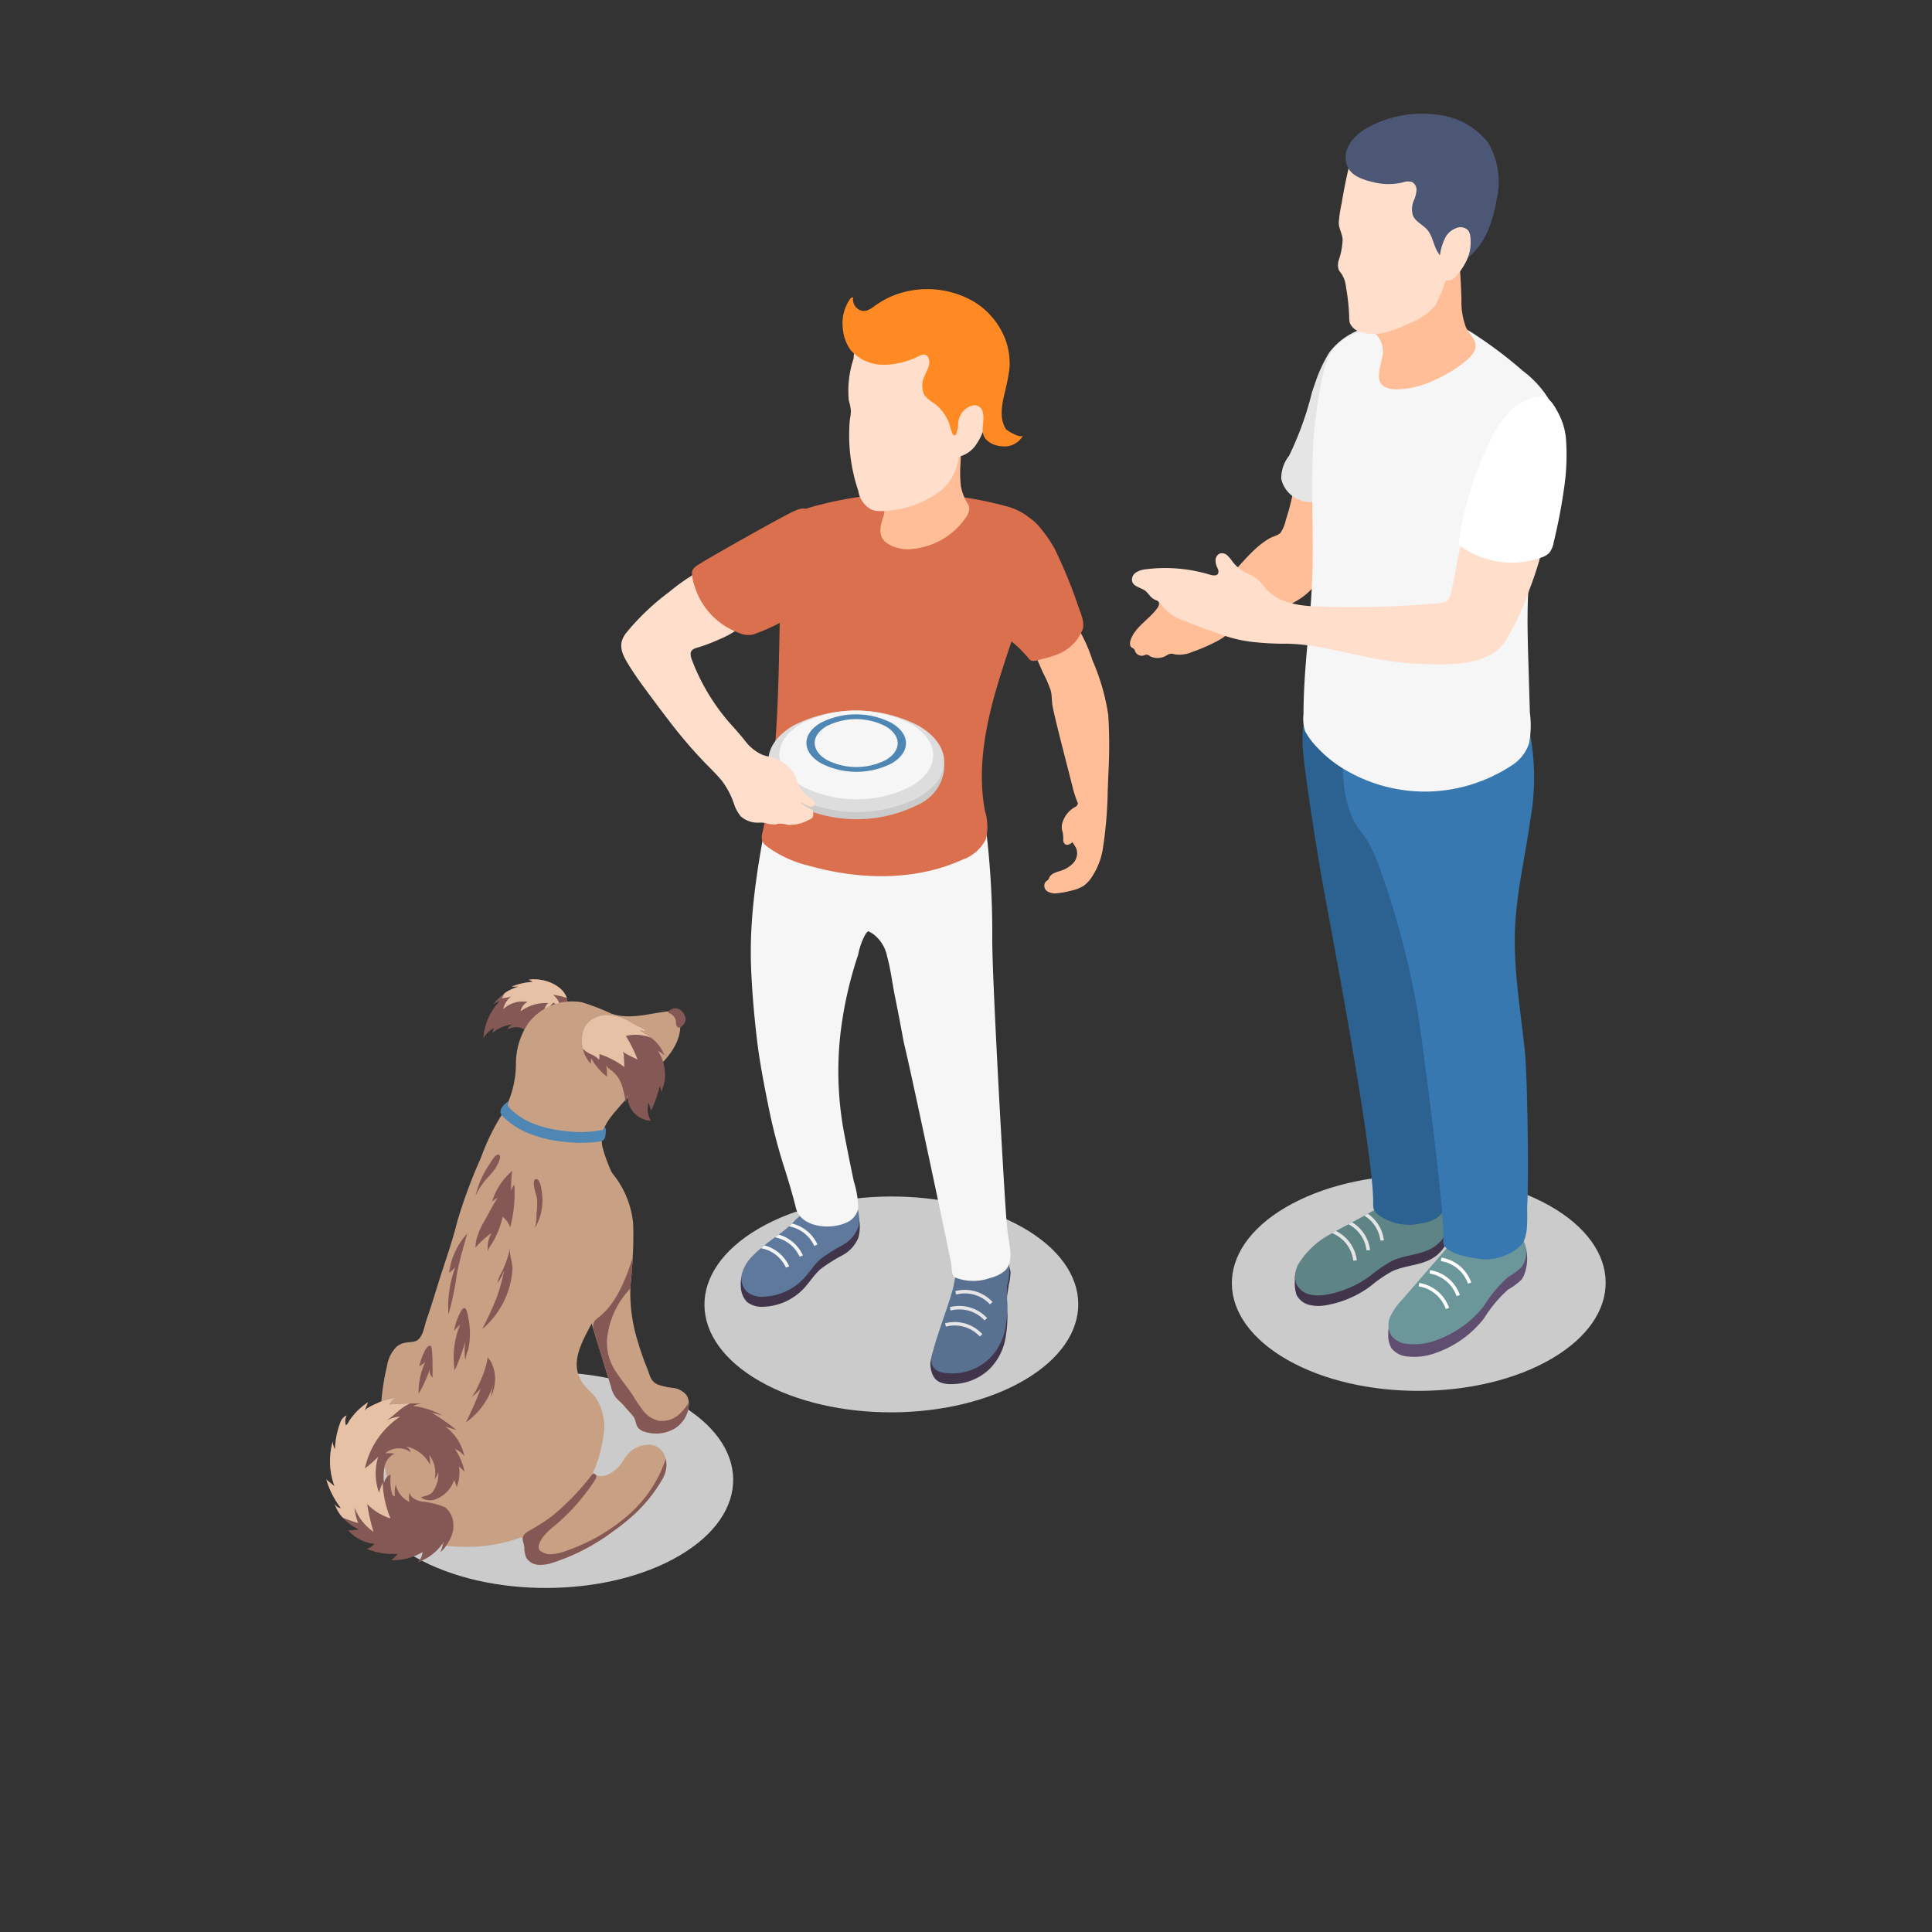 <svg xmlns="http://www.w3.org/2000/svg" xmlns:xlink="http://www.w3.org/1999/xlink" width="170" height="170" viewBox="0 0 170 170">
  <rect x="0" y="0" width="170" height="170" fill="#333333" stroke="none"/>
  <defs>
    <clipPath id="clip-path">
      <rect id="Rectangle_31249" data-name="Rectangle 31249" width="170" height="170" transform="translate(-7163 -16546)" fill="#fff" stroke="#707070" stroke-width="1"/>
    </clipPath>
    <clipPath id="clip-path-2">
      <rect id="Rectangle_30413" data-name="Rectangle 30413" width="160" height="160" fill="none"/>
    </clipPath>
  </defs>
  <g id="ind-esg-pink-people" transform="translate(7163 16546)" clip-path="url(#clip-path)">
    <g id="ind-esg-pink-people-2" data-name="ind-esg-pink-people" transform="translate(-7158 -16536)">
      <g id="Group_96477" data-name="Group 96477" clip-path="url(#clip-path-2)">
        <path id="Path_50600" data-name="Path 50600" d="M48.128,99.2c-6.376,3.743-16.791,3.8-23.26.124s-6.545-9.685-.169-13.428,16.791-3.8,23.26-.124,6.545,9.685.169,13.428" transform="translate(6.655 27.684)" fill="#cbcbcb"/>
        <path id="Path_50601" data-name="Path 50601" d="M105.706,86.193c-6.376,3.743-16.791,3.8-23.26.124s-6.545-9.685-.169-13.428,16.791-3.8,23.26-.125,6.545,9.687.169,13.429" transform="translate(25.848 23.348)" fill="#cbcbcb"/>
        <path id="Path_50602" data-name="Path 50602" d="M70.9,87.61c-6.376,3.743-16.791,3.8-23.26.124s-6.545-9.685-.169-13.428,16.791-3.8,23.26-.125,6.545,9.687.169,13.429" transform="translate(14.247 23.821)" fill="#cbcbcb"/>
        <path id="Path_50603" data-name="Path 50603" d="M89.034,80.811c-.175.2-.332.444-.523.629-.1.1-.48.093-.388-.128a3.459,3.459,0,0,0-.257,1.328,2.4,2.4,0,0,0,.273,1.272,2.007,2.007,0,0,0,1.4.735,5.5,5.5,0,0,0,2.619-.355,9.212,9.212,0,0,0,4.136-3A11.388,11.388,0,0,1,98.4,78.767a5.687,5.687,0,0,0,1.183-.875,1.854,1.854,0,0,0,.287-.565,3.84,3.84,0,0,0-.028-2.645,1.574,1.574,0,0,0-.315-.541c.036.039-.184.267-.212.293a.838.838,0,0,1-.289.179,7.323,7.323,0,0,1-.819.283,7.486,7.486,0,0,1-1.708.275,2.345,2.345,0,0,1-1.049-.139,4.389,4.389,0,0,0-.836-.413.981.981,0,0,0-1.037.639,4.109,4.109,0,0,1-.737,1.159l-2.425,2.8-1.384,1.6" transform="translate(29.289 24.713)" fill="#604e70"/>
        <path id="Path_50604" data-name="Path 50604" d="M89.029,79.891a5.309,5.309,0,0,0-.987,1.429,1.8,1.8,0,0,0,.092,1.672,2.007,2.007,0,0,0,1.4.735,5.5,5.5,0,0,0,2.619-.355,9.212,9.212,0,0,0,4.136-3A11.389,11.389,0,0,1,98.4,77.847a5.686,5.686,0,0,0,1.183-.875,2.107,2.107,0,0,0,.359-1.713,6.121,6.121,0,0,0-.665-1.675,7.528,7.528,0,0,1-2.777.665,2.345,2.345,0,0,1-1.049-.139,4.39,4.39,0,0,0-.836-.413.982.982,0,0,0-1.037.639,4.109,4.109,0,0,1-.737,1.159l-2.425,2.8-1.384,1.6" transform="translate(29.294 24.528)" fill="#6c979a"/>
        <path id="Path_50605" data-name="Path 50605" d="M92.258,79.455a3.015,3.015,0,0,0-2.379-1.985l.044-.3a3.316,3.316,0,0,1,2.625,2.192Z" transform="translate(29.96 25.722)" fill="#fff"/>
        <path id="Path_50606" data-name="Path 50606" d="M92.969,78.607a3.015,3.015,0,0,0-2.379-1.985l.044-.3a3.316,3.316,0,0,1,2.625,2.192Z" transform="translate(30.197 25.439)" fill="#fff"/>
        <path id="Path_50607" data-name="Path 50607" d="M93.722,77.785a3.019,3.019,0,0,0-2.38-1.985l.044-.3a3.312,3.312,0,0,1,2.625,2.192Z" transform="translate(30.447 25.165)" fill="#fff"/>
        <path id="Path_50608" data-name="Path 50608" d="M85.982,74.83A17.516,17.516,0,0,0,83.726,76.2a6.982,6.982,0,0,0-.975.875c-.131.144-.229.379-.4.481-.123.076-.267.027-.388.113-.285.2-.265.708-.26,1.016a3.136,3.136,0,0,0,.151,1.212,1.727,1.727,0,0,0,1.112.864,3.481,3.481,0,0,0,1.443.039,9.087,9.087,0,0,0,4.013-1.733,11.642,11.642,0,0,1,1.836-1.255c1.1-.516,2.392-.505,3.453-1.088a3.182,3.182,0,0,0,1.547-3.579.611.611,0,0,0-.216-.349.667.667,0,0,0-.247-.083l-2.193-.44a3.387,3.387,0,0,0-2.623.349c-.789.464-1.587.905-2.393,1.34l-1.608.865" transform="translate(27.235 24.055)" fill="#41354c"/>
        <path id="Path_50609" data-name="Path 50609" d="M93.715,76.032c-1.061.58-2.363.573-3.452,1.089a11.357,11.357,0,0,0-1.839,1.252,9.133,9.133,0,0,1-4.017,1.733,3.5,3.5,0,0,1-1.436-.036,1.764,1.764,0,0,1-1.117-.869,2.126,2.126,0,0,1,.233-1.911,7.337,7.337,0,0,1,2.9-2.6,3.05,3.05,0,0,1,.332-.191c.22-.128.439-.248.659-.361.148-.077.289-.155.437-.233.107-.063.213-.12.319-.176.283-.149.573-.3.856-.46.071-.036.141-.079.212-.12a2.624,2.624,0,0,0,.312-.171c.629-.339,1.244-.685,1.867-1.047a3.374,3.374,0,0,1,2.624-.347c.729.141,1.464.291,2.193.439a.733.733,0,0,1,.247.079.6.6,0,0,1,.212.353,3.181,3.181,0,0,1-1.541,3.579" transform="translate(27.237 23.823)" fill="#5e8486"/>
        <path id="Path_50610" data-name="Path 50610" d="M86.332,76.321l-.311.028a3,3,0,0,0-1.853-2.419,2.929,2.929,0,0,1,.332-.191,3.321,3.321,0,0,1,1.832,2.581" transform="translate(28.056 24.58)" fill="#e5e5e5"/>
        <path id="Path_50611" data-name="Path 50611" d="M87.142,75.609l-.311.028a2.99,2.99,0,0,0-1.592-2.3c.107-.064.212-.12.319-.176a3.334,3.334,0,0,1,1.584,2.447" transform="translate(28.413 24.387)" fill="#e5e5e5"/>
        <path id="Path_50612" data-name="Path 50612" d="M88.005,74.94l-.3.028a2.965,2.965,0,0,0-1.421-2.2,2.6,2.6,0,0,0,.311-.169,3.289,3.289,0,0,1,1.415,2.341" transform="translate(28.76 24.2)" fill="#e5e5e5"/>
        <path id="Path_50613" data-name="Path 50613" d="M88.426,83.029a1.437,1.437,0,0,0,.044.46,1.181,1.181,0,0,0,.407.523,4.626,4.626,0,0,0,3.837.737,2.938,2.938,0,0,0,2.207-1.436,4.469,4.469,0,0,0,.063-2.217q-.278-3.156-.559-6.311a48.871,48.871,0,0,0-.949-6.937,22.89,22.89,0,0,1-.771-3.88c-.377-6.376-.767-12.817-2.577-18.943a12.983,12.983,0,0,0-1.773-4,5.523,5.523,0,0,0-3.575-2.348c-3.211-.448-2.6,4.172-2.368,5.977.429,3.329.96,6.645,1.524,9.955.321,1.881,4.557,23.755,4.491,28.417" transform="translate(27.402 12.883)" fill="#2b6291"/>
        <path id="Path_50614" data-name="Path 50614" d="M88.287,53.877a75.068,75.068,0,0,1,3.249,12.652c.688,4.783,2.381,17.885,2.172,19.681-.119,1.008,2.109,1.431,2.891,1.537a4.536,4.536,0,0,0,3.955-1.164c.731-.792.493-2.611.551-3.639.137-2.437,0-11.284-.2-13.268-.368-3.667-1.04-7.327-.879-11.008.139-3.149.885-6.239,1.319-9.361a21.186,21.186,0,0,0-.66-10.355c.463,1.287-.853,2.4-1.729,3.061a8.276,8.276,0,0,1-3.676,1.524A12.275,12.275,0,0,1,88.65,42.51c-.676-.288-1.516-.255-2.053-.771-.156-.149-1.211-1.831-.893-1.972a.745.745,0,0,0-.335.533,15.528,15.528,0,0,0-.4,5.807,9.667,9.667,0,0,0,.789,2.956c.391.831,1.068,1.511,1.5,2.329a15.807,15.807,0,0,1,1.024,2.484" transform="translate(28.286 12.984)" fill="#3678af"/>
        <path id="Path_50615" data-name="Path 50615" d="M89.294,26.875a5.037,5.037,0,0,0-.441-1.585,3.3,3.3,0,0,0-1.132-1.467,1.554,1.554,0,0,0-2.419.872c-.129.424-.145.891-.245,1.323-.144.627-.307,1.249-.512,1.857a3.394,3.394,0,0,1-.465,1.152c-.253.264-.669.323-.977.5a7.092,7.092,0,0,0-1.224.909c-.761.689-1.412,1.487-2.111,2.236-.291.313-.593.617-.9.913-.028-.023-.056-.047-.085-.068a2.565,2.565,0,0,0-1.844-.452,2.478,2.478,0,0,0-.607.276,1.938,1.938,0,0,1-.965.025,12.245,12.245,0,0,0-1.851-.033,1.746,1.746,0,0,0-.683.128.625.625,0,0,0-.379.543c.008.288.269.493.5.668s.469.423.416.705a.735.735,0,0,1-.141.285c-.712,1-1.943,1.639-2.347,2.8-.08.229-.1.528.095.669a1.579,1.579,0,0,1,.188.116.77.77,0,0,1,.125.252.631.631,0,0,0,.765.329.765.765,0,0,1,.237-.073.633.633,0,0,1,.317.155,1.51,1.51,0,0,0,1.468-.105.988.988,0,0,1,.337-.127,1.272,1.272,0,0,1,.377.059,2.813,2.813,0,0,0,1.52-.22A15.526,15.526,0,0,0,78.62,38.5c.572-.315,1.055-.773,1.644-1.06.616-.3,1.247-.548,1.885-.809a21.757,21.757,0,0,0,3.359-1.62,5.7,5.7,0,0,0,1.773-1.6,4.9,4.9,0,0,1,.775-.877c.279-.255.533-.392.657-.763a6.048,6.048,0,0,0,.217-.949q.224-1.332.339-2.679a7.15,7.15,0,0,0,.024-1.264" transform="translate(23.606 7.844)" fill="#ffbe98"/>
        <path id="Path_50616" data-name="Path 50616" d="M83.487,19.951a27.838,27.838,0,0,1-1.993,5.489,3.175,3.175,0,0,0-.683,2.027,2.61,2.61,0,0,0,1.264,1.693,2.678,2.678,0,0,0,2.276.16.279.279,0,0,0,.144-.1.285.285,0,0,0,.036-.137c.052-.532.207-1.019.269-1.551q.116-.978.285-1.949a29.552,29.552,0,0,1,.908-3.755c.4-1.279.9-2.531,1.193-3.84a14.545,14.545,0,0,1,.529-1.891,6.587,6.587,0,0,1,.633-1.116c.1-.164.469-.932.649-.968a6.083,6.083,0,0,0-3.943,2.307,12.212,12.212,0,0,0-1.235,2.639c-.119.325-.229.656-.335.989" transform="translate(26.929 4.672)" fill="#e5e5e5"/>
        <path id="Path_50617" data-name="Path 50617" d="M84.726,16.464c-.015.023-.028.044-.041.067a8.24,8.24,0,0,0-.8,2.432c-.195.875-.32,1.761-.453,2.647a37.036,37.036,0,0,0-.352,4.172c-.127,3.577.1,7.156-.041,10.732-.156,3.947-.763,7.871-.761,11.82a3.621,3.621,0,0,0,.135,1.505,6.392,6.392,0,0,0,1.021,1.389A10.9,10.9,0,0,0,86.1,53.338a13.827,13.827,0,0,0,7.341,1.817,13.97,13.97,0,0,0,7.2-2.321,3.626,3.626,0,0,0,1.483-1.921,8.391,8.391,0,0,0,.072-2.691l-.131-4.4c-.049-1.677-.1-3.356-.059-5.035.113-4.765.949-9.48,1.473-14.219a3.076,3.076,0,0,1,.24-1.368c.06-.092.976-.9,1.019-.743a9.184,9.184,0,0,0-3.144-4.3,37.578,37.578,0,0,0-3.98-3.039A11.27,11.27,0,0,0,95.606,14a8.735,8.735,0,0,0-4.693-.38,19.013,19.013,0,0,0-3.627,1.055,4.807,4.807,0,0,0-2.56,1.788" transform="translate(27.421 4.49)" fill="#f6f6f6"/>
        <path id="Path_50618" data-name="Path 50618" d="M95.51,16.133a6.473,6.473,0,0,1-.395-2.5c-.057-1.877-.2-3.752-.381-5.623a2.037,2.037,0,0,1-.2.609,3.384,3.384,0,0,1-.248.653,5.275,5.275,0,0,1-.668.868,7.462,7.462,0,0,1-.885.768c-.179.135-.669.609-.892.609a25.1,25.1,0,0,1-5.156,2.193c-.671.237-1.675.907-1.043,1.733a2.439,2.439,0,0,0,.871.5,4.109,4.109,0,0,1,1.156.88,2.187,2.187,0,0,1,.455,2.023c-.14.733-.636,2.015.207,2.509a2.193,2.193,0,0,0,1.139.232,7.637,7.637,0,0,0,2.967-.675,12.479,12.479,0,0,0,2.852-1.648c.619-.487,1.383-1.165.94-2.015-.148-.285-.369-.525-.54-.8a2.8,2.8,0,0,1-.175-.323" transform="translate(28.48 2.669)" fill="#ffbe98"/>
        <path id="Path_50619" data-name="Path 50619" d="M84.621,8.6c.027.492.323.948.337,1.428a6.379,6.379,0,0,1-.308,1.709,1.38,1.38,0,0,0-.037.932,2,2,0,0,0,.232.335,2.523,2.523,0,0,1,.4,1.111,19.6,19.6,0,0,1,.293,2.684,2,2,0,0,0,.048.537,1.328,1.328,0,0,0,.771.744,3.83,3.83,0,0,0,2.324.121,11.537,11.537,0,0,0,2.207-.84A5.2,5.2,0,0,0,93.116,15.8a13.9,13.9,0,0,0,.905-2.169,1.076,1.076,0,0,0,.98-.467,5.57,5.57,0,0,0,1.3-2.6,2.226,2.226,0,0,0-.461-2.108c-.6-.541-1.585-.473-2.169-1.032a4.254,4.254,0,0,1-.751-1.608,4.117,4.117,0,0,0-2.18-2.157,6.221,6.221,0,0,0-3.08-.436,4.023,4.023,0,0,0-1.172.265,1.093,1.093,0,0,1-.456.167c-.064,0-.5-.107-.479-.209q-.4,1.672-.679,3.371a12.366,12.366,0,0,0-.253,1.677c0,.036,0,.073,0,.108" transform="translate(28.181 1.064)" fill="#ffdecb"/>
        <path id="Path_50620" data-name="Path 50620" d="M90.086,6.052A1.252,1.252,0,0,1,90.9,6.02a.777.777,0,0,1,.389.731,2.7,2.7,0,0,1-.216.845,1.926,1.926,0,0,0-.1,1.361c.229.556.872.808,1.264,1.264.547.637.56,1.613,1.119,2.239a4.622,4.622,0,0,1,.513-1.635,1.753,1.753,0,0,1,.909-.749.948.948,0,0,1,1.075.213,1.314,1.314,0,0,1,.179.576,4.249,4.249,0,0,1-.207,1.812,6.283,6.283,0,0,0,1.843-2.625,11.769,11.769,0,0,0,.656-2.429A6.84,6.84,0,0,0,97.6,2.569,6.493,6.493,0,0,0,93.142.1a9.937,9.937,0,0,0-6.173,1.14C85.8,1.9,84.7,3.072,85.163,4.512c.313.975,1.435,1.3,2.332,1.521a5.508,5.508,0,0,0,2.591.019" transform="translate(28.352 0)" fill="#4b5774"/>
        <path id="Path_50621" data-name="Path 50621" d="M107.139,27.974a2.892,2.892,0,0,0-2.171-2.061,4.274,4.274,0,0,0-3.036.521c-2.2,1.24-2.217,4.231-2.748,6.4-.143.585-.184,1.529-.931,1.6q-1.384.13-2.773.217-3.654.224-7.319.137c-1.887-.045-4.035-.083-5.425-1.589a9.672,9.672,0,0,0-.705-.82A6.051,6.051,0,0,0,80.9,31.75a3.528,3.528,0,0,1-1.1-.941,3.345,3.345,0,0,0-.452-.543.7.7,0,0,0-.656-.167.646.646,0,0,0-.383.572,1.526,1.526,0,0,0,.164.7.584.584,0,0,1,.064.488c-.113.215-.427.181-.663.12a13.6,13.6,0,0,0-5.781-.484,1.863,1.863,0,0,0-.82.3.742.742,0,0,0-.3.772c.153.487.831.528,1.217.861a5.665,5.665,0,0,1,.38.436,1.4,1.4,0,0,0,.481.336,1.106,1.106,0,0,1,.281.139.989.989,0,0,1,.188.249,4,4,0,0,0,1.919,1.384c1.032.443,2.1.808,3.157,1.173a11.937,11.937,0,0,0,2.883.725,24.849,24.849,0,0,0,2.571.164,16.054,16.054,0,0,1,2.769.2c1.853.28,3.664.781,5.507,1.119a30.9,30.9,0,0,0,5.96.5,11.873,11.873,0,0,0,2.872-.319,5.913,5.913,0,0,0,1.588-.664,3.215,3.215,0,0,0,1.125-1.169,22.925,22.925,0,0,0,2.035-4.369l.084-.227a29.179,29.179,0,0,0,1.025-3.211,4.28,4.28,0,0,0,.123-1.923" transform="translate(23.649 8.606)" fill="#ffdecb"/>
        <path id="Path_50622" data-name="Path 50622" d="M97.034,19.954a9.756,9.756,0,0,0-1.828,2.787A29.687,29.687,0,0,0,92.5,31.7a7.727,7.727,0,0,0,7.256,1.148,1.753,1.753,0,0,0,.737-.432,2.009,2.009,0,0,0,.384-.928,48.144,48.144,0,0,0,.985-5.283,19.463,19.463,0,0,0,.093-3.849,5.878,5.878,0,0,0-.665-2.215c-.3-.563-.767-1.5-1.524-1.467A3.686,3.686,0,0,0,98.4,19a4.8,4.8,0,0,0-1.364.949" transform="translate(30.835 6.223)" fill="#fff"/>
        <path id="Path_50623" data-name="Path 50623" d="M71.118,48.491c.028-.705.051-1.408.084-2.105a43.84,43.84,0,0,0-.029-4.736,19,19,0,0,0-1.392-4.825,13.574,13.574,0,0,0-.992-2.34,1.528,1.528,0,0,0-.575-.652,2.421,2.421,0,0,1-.244.816.948.948,0,0,1-.491.409,2.364,2.364,0,0,0-.455.3,3.837,3.837,0,0,1-1.66.343c-.568.045-1-.549-1.325-.955l1.38,3.147a11.705,11.705,0,0,1,.693,1.589c.117.444.071.939.163,1.392.132.651.288,1.3.447,1.941.228.924.464,1.847.7,2.768l.008.032.576,2.251a9.236,9.236,0,0,0,.5,1.547c-.017.037-.023.075-.044.112-.123.217-.295.4-.435.607a2.48,2.48,0,0,0-.032,2.676,3.385,3.385,0,0,1,.375.605,1.283,1.283,0,0,1-.287,1.261,2.553,2.553,0,0,1-1.155.688c-.363.117-.785.233-.947.58a1.05,1.05,0,0,1-.071.152c-.064.095-.175.145-.255.227a.581.581,0,0,0,.152.829,1.365,1.365,0,0,0,.923.165,7.715,7.715,0,0,0,1.205-.228A3.353,3.353,0,0,0,69,56.669a2.808,2.808,0,0,0,.751-.819,6.272,6.272,0,0,0,.927-2.341,37.214,37.214,0,0,0,.444-5.019" transform="translate(21.346 11.277)" fill="#ffbe98"/>
        <path id="Path_50624" data-name="Path 50624" d="M67.53,29.578A43.071,43.071,0,0,1,69.6,34.63c.211.6.631,1.517.313,2.14a5.918,5.918,0,0,1-.439.763,3.979,3.979,0,0,1-1.785,1.316,8.52,8.52,0,0,1-1.292.387c-.324.075-.857.313-1.121.017a10.366,10.366,0,0,0-3.048-2.576,5.753,5.753,0,0,1-1.348-.741,17.551,17.551,0,0,0,1.379-1.915,12.166,12.166,0,0,0,1.012-2.259,11.893,11.893,0,0,0,.523-2.359,3.923,3.923,0,0,1,.171-1.069,3.118,3.118,0,0,0,.276-2.065,4.437,4.437,0,0,1,1.995,1.417,12.053,12.053,0,0,1,1.3,1.892" transform="translate(20.292 8.756)" fill="#db704f"/>
        <path id="Path_50625" data-name="Path 50625" d="M55.473,74.832a3.108,3.108,0,0,1-1.392,1.512,14.5,14.5,0,0,0-1.917,1.212c-.583.512-.988,1.2-1.525,1.757a5.093,5.093,0,0,1-3.429,1.555,2.127,2.127,0,0,1-1.528-.421,2.017,2.017,0,0,1-.537-1.3,2.624,2.624,0,0,1,.273-1.464c-.031.061.073.207.124.232.115.06.148-.039.212-.125a5.338,5.338,0,0,1,.481-.559,20.8,20.8,0,0,1,2.553-2.055c1.083-.805,1.976-2.079,3.323-2.445a9.88,9.88,0,0,1,1.371-.236l.893-.109a2.333,2.333,0,0,1,.449-.052c.513.036.649.416.732.872a3.621,3.621,0,0,1-.083,1.625" transform="translate(15.043 24.111)" fill="#41354c"/>
        <path id="Path_50626" data-name="Path 50626" d="M55.49,73.99A2.969,2.969,0,0,1,54.06,75.68a15.4,15.4,0,0,0-1.916,1.209c-.58.516-.984,1.2-1.521,1.761a5.1,5.1,0,0,1-3.429,1.556,2.142,2.142,0,0,1-1.528-.424,1.71,1.71,0,0,1-.417-1.691,3.543,3.543,0,0,1,.968-1.521,8.5,8.5,0,0,1,.68-.629c.1-.085.2-.163.3-.248.3-.247.621-.48.933-.713.113-.079.227-.156.332-.241l.311-.225a6.4,6.4,0,0,0,.588-.5c.092-.077.184-.163.276-.247a6.212,6.212,0,0,1,2.461-1.7,8.838,8.838,0,0,1,1.372-.24c.409-.049.828-.1,1.244-.156a.646.646,0,0,1,.263.008c.205.063.289.3.347.516a3.692,3.692,0,0,1,.169,1.789" transform="translate(15.061 23.889)" fill="#5e799b"/>
        <path id="Path_50627" data-name="Path 50627" d="M48.95,76.527l-.283.12a3,3,0,0,0-2.2-1.712c.1-.084.2-.163.3-.247a3.322,3.322,0,0,1,2.185,1.839" transform="translate(15.489 24.896)" fill="#f6f6f6"/>
        <path id="Path_50628" data-name="Path 50628" d="M49.851,75.8l-.283.128a3.022,3.022,0,0,0-2.179-1.712c.113-.079.227-.156.332-.241A3.346,3.346,0,0,1,49.851,75.8" transform="translate(15.797 24.657)" fill="#f6f6f6"/>
        <path id="Path_50629" data-name="Path 50629" d="M50.825,75.09l-.283.127a3.014,3.014,0,0,0-2.228-1.725c.092-.077.184-.163.276-.247a3.332,3.332,0,0,1,2.235,1.845" transform="translate(16.105 24.415)" fill="#f6f6f6"/>
        <path id="Path_50630" data-name="Path 50630" d="M57.65,84.912a2.27,2.27,0,0,0,.033.475,2.089,2.089,0,0,0,.273.773c.416.659,1.319.664,2.017.6a4.787,4.787,0,0,0,2.887-1.311A5.109,5.109,0,0,0,64.282,82.6a11.2,11.2,0,0,0,.152-1.877,12.493,12.493,0,0,1-.037-1.657c.043-.341.108-.68.149-1.017A4.655,4.655,0,0,0,64.7,76.9a2.613,2.613,0,0,0-.312-.895.5.5,0,0,1-.037.267c-.163.3-.4-.108-.509-.227a2.991,2.991,0,0,0-1.3-1,.343.343,0,0,0-.2-.011c-.1.033-.159.145-.205.245A4.465,4.465,0,0,1,60.848,76.9,2.2,2.2,0,0,0,59.9,78.05c-.121.456-.173.929-.3,1.388-.336,1.188-.76,2.349-1.152,3.52q-.122.368-.24.737c-.025.081-.049.3-.113.36-.08.073-.169-.085-.137-.159a3.1,3.1,0,0,0-.3.975l0,.04" transform="translate(19.216 25.008)" fill="#41354c"/>
        <path id="Path_50631" data-name="Path 50631" d="M57.824,84.229a1.845,1.845,0,0,0-.064,1.017,1.087,1.087,0,0,0,.725.7,4.7,4.7,0,0,0,4.353-1.192A5.1,5.1,0,0,0,64.26,81.9a11.362,11.362,0,0,0,.153-1.879,12.484,12.484,0,0,1-.039-1.657,5.089,5.089,0,0,0,.177-1.867,2.9,2.9,0,0,0-.733-1.149,2.963,2.963,0,0,0-1.3-1,.339.339,0,0,0-.2-.012c-.105.035-.159.147-.205.245A4.457,4.457,0,0,1,60.827,76.2a2.208,2.208,0,0,0-.949,1.152c-.121.456-.173.928-.3,1.388-.335,1.188-.76,2.348-1.151,3.519-.217.651-.425,1.305-.6,1.968" transform="translate(19.237 24.776)" fill="#587190"/>
        <path id="Path_50632" data-name="Path 50632" d="M61.674,81.019a3.014,3.014,0,0,0-2.975-.868l-.081-.295a3.318,3.318,0,0,1,3.284.957Z" transform="translate(19.539 26.581)" fill="#e5e5e5"/>
        <path id="Path_50633" data-name="Path 50633" d="M61.986,79.957a3.014,3.014,0,0,0-2.975-.868l-.081-.295a3.318,3.318,0,0,1,3.284.957Z" transform="translate(19.643 26.227)" fill="#e5e5e5"/>
        <path id="Path_50634" data-name="Path 50634" d="M62.347,78.9a3.014,3.014,0,0,0-2.975-.868l-.081-.3a3.321,3.321,0,0,1,3.284.959Z" transform="translate(19.764 25.876)" fill="#e5e5e5"/>
        <path id="Path_50635" data-name="Path 50635" d="M66.021,83.325c-.028-.321-.055-.643-.085-.961-.168-1.785-1.3-21.673-1.252-24.889a75.781,75.781,0,0,0-.961-12.444,3.359,3.359,0,0,1-1.812,3.756,11.329,11.329,0,0,1-2.563.9,9.969,9.969,0,0,1-5.116-.987,13.293,13.293,0,0,0-1.313,5.161,5.532,5.532,0,0,0,.208,2.416c.221.489.637.62,1.06.889a3.228,3.228,0,0,1,1.249,2.005c.312,1.115.44,2.289.671,3.429q.384,1.9.735,3.816c.072.391.168.777.259,1.164.632,2.672,3.887,18.088,3.968,18.6.053.332.013,1.055.344,1.217a4.385,4.385,0,0,0,3.1.039,3.13,3.13,0,0,0,1.243-.6c.939-.833.363-2.452.271-3.512" transform="translate(17.628 15.01)" fill="#f6f6f6"/>
        <path id="Path_50636" data-name="Path 50636" d="M56.806,48.033c-.06.052-.107.092-.131.111a4.383,4.383,0,0,1-1.437.872,7.91,7.91,0,0,1-1.972.061,7.263,7.263,0,0,1-3.425-.937,6.662,6.662,0,0,1-1.893-1.151,3.149,3.149,0,0,1-.308-2.184C46.63,49.922,45.61,55.05,45.826,60.288c.084,2.031.259,4.056.493,6.075.233,2,.6,3.916,1,5.893a49.444,49.444,0,0,0,1.307,5.173c.415,1.3.813,2.6,1.144,3.928.436,1.743,3.079,1.931,4.425,1.293a1.748,1.748,0,0,0,1.059-1.273,8.6,8.6,0,0,0-.4-2.395q-.394-1.89-.761-3.785a29.548,29.548,0,0,1-.377-9.424,34.574,34.574,0,0,1,.871-4.5q.292-1.108.659-2.2a6.007,6.007,0,0,1,.66-1.836c.4-.5,1.075-.761,1.479-1.309a5.45,5.45,0,0,0,.783-3.207,29.689,29.689,0,0,0-.485-5.6c.019.105-.591.659-.879.909" transform="translate(15.266 14.935)" fill="#f6f6f6"/>
        <path id="Path_50637" data-name="Path 50637" d="M51.209,26.173c-1.043.273-2.041.649-2.335,1.825a3.079,3.079,0,0,0,.025,1.036,4.189,4.189,0,0,1-.283,1.9,9.061,9.061,0,0,0-.327,2.079c-.147,1.444-.177,2.895-.205,4.344-.115,5.875-.221,11.795-1.495,17.529a1.321,1.321,0,0,0-.02.767,1.168,1.168,0,0,0,.387.456,10.083,10.083,0,0,0,3.657,1.7c4.444,1.261,9.356,1.391,13.563-.515a3.615,3.615,0,0,0,2.08-1.833,4.717,4.717,0,0,0-.093-2.445c-.735-3.9.115-7.917,1.284-11.707s2.665-7.505,3.272-11.424a2.923,2.923,0,0,0-.931-2.9,5.548,5.548,0,0,0-1.883-.825,31.883,31.883,0,0,0-16.295-.091c-.135.033-.269.067-.4.1" transform="translate(15.507 8.353)" fill="#db704f"/>
        <path id="Path_50638" data-name="Path 50638" d="M54.651,28.771a3.777,3.777,0,0,0-.253,1.115,1.558,1.558,0,0,0,.109.655,1.427,1.427,0,0,0,.5.565,3.4,3.4,0,0,0,2.313.467A6.434,6.434,0,0,0,61.793,29c.283-.387.572-.869.328-1.315a4.573,4.573,0,0,1-.645-1.631,11.176,11.176,0,0,1-.028-2.048q.08-1.928.021-3.859a6.612,6.612,0,0,0-.812,1.253c-.211.425-.291.933-.515,1.343a4.756,4.756,0,0,1-2.051,1.677,18.7,18.7,0,0,1-3.06.973,1.179,1.179,0,0,0-.715.433c-.237.4.013.933.168,1.321a2.417,2.417,0,0,1,.236,1.375c-.021.084-.045.167-.071.247" transform="translate(18.073 6.716)" fill="#ffbe98"/>
        <path id="Path_50639" data-name="Path 50639" d="M52.282,20.478a5.593,5.593,0,0,1,.188.877,3.742,3.742,0,0,1-.087.805,15.338,15.338,0,0,0,.743,6.3,2.2,2.2,0,0,0,1.235,1.677,2.575,2.575,0,0,0,.937.092,8.954,8.954,0,0,0,4.149-1.18,5.366,5.366,0,0,0,1.663-1.361,5.525,5.525,0,0,0,.871-2.247,2.509,2.509,0,0,0,1.448-.968,5.517,5.517,0,0,0,.788-1.589,2.905,2.905,0,0,0,.205-1.456A2.415,2.415,0,0,0,63.3,19.949a2.755,2.755,0,0,1-.685-.529c-.345-.437-.292-1.061-.479-1.585a3.411,3.411,0,0,0-1.352-1.488,12.807,12.807,0,0,0-3.113-1.752,5.592,5.592,0,0,0-3.517-.172,1.9,1.9,0,0,0-1.172.935,5.222,5.222,0,0,0-.273,1.457,8.99,8.99,0,0,0-.423,3.664" transform="translate(17.399 4.738)" fill="#ffdecb"/>
        <path id="Path_50640" data-name="Path 50640" d="M66.517,18.79a6.012,6.012,0,0,0-.3-2.683,6.656,6.656,0,0,0-2.787-3.413,8.166,8.166,0,0,0-7.063-.565,7.641,7.641,0,0,0-1.681.931c-.413.3-.835.6-1.36.339a1.027,1.027,0,0,1-.539-1.076c-.109-.053-.225.056-.293.157a3.752,3.752,0,0,0-.615,2.577,3.8,3.8,0,0,0,.7,1.905,3.839,3.839,0,0,0,2.856,1.273c.105,0,.212,0,.317,0a7.32,7.32,0,0,0,2.788-.751c.225-.105.5-.216.705-.075a.52.52,0,0,1,.164.211c.252.536-.139,1.1-.331,1.595a1.9,1.9,0,0,0-.029,1.681,3.161,3.161,0,0,0,.88.74,3.9,3.9,0,0,1,1.388,2.011,3.39,3.39,0,0,0,.213.645c.051.1.163.2.256.141a.2.2,0,0,0,.072-.1,3.372,3.372,0,0,0,.173-.968,1.716,1.716,0,0,1,1.269-1.547.742.742,0,0,1,.9.633c.209.863-.368,1.765.387,2.459a2.087,2.087,0,0,0,1.261.491,1.844,1.844,0,0,0,1.909-.988c-.152.395-1.432-.368-1.54-.54-.679-1.079-.235-2.533.019-3.664a14.229,14.229,0,0,0,.271-1.419" transform="translate(17.283 3.861)" fill="#ff8a24"/>
        <path id="Path_50641" data-name="Path 50641" d="M66.4,47.112a1.336,1.336,0,0,0-.007.888,2.464,2.464,0,0,1,.055.709.463.463,0,0,0,.151.351.353.353,0,0,0,.261.055.8.8,0,0,0,.516-.388,4.106,4.106,0,0,1,.369-.552,4.831,4.831,0,0,1,.624-.456,1.382,1.382,0,0,0,.557-1.207.984.984,0,0,0-.637-.841,1.2,1.2,0,0,0-.816.133A2.337,2.337,0,0,0,66.4,47.112" transform="translate(22.107 15.216)" fill="#ffbe98"/>
        <path id="Path_50642" data-name="Path 50642" d="M62.379,43.857a4.2,4.2,0,0,0-2.233-2.677A12.1,12.1,0,0,0,49.2,41.16a4.2,4.2,0,0,0-2.183,2.559l-.067-.048v.659a3.887,3.887,0,0,0,2.283,3.149,12.092,12.092,0,0,0,10.944.02,3.9,3.9,0,0,0,2.244-2.989l.007-.711Z" transform="translate(15.651 13.287)" fill="#cbcbcb"/>
        <path id="Path_50643" data-name="Path 50643" d="M60.18,47.029a12.092,12.092,0,0,1-10.944-.02c-3.032-1.751-3.047-4.579-.035-6.319a12.1,12.1,0,0,1,10.944.02c3.032,1.751,3.047,4.58.035,6.319" transform="translate(15.651 13.131)" fill="#ddd"/>
        <path id="Path_50644" data-name="Path 50644" d="M59.248,46.071a10.574,10.574,0,0,1-9.569-.017c-2.652-1.531-2.665-4-.031-5.525a10.576,10.576,0,0,1,9.571.017c2.651,1.531,2.664,4,.029,5.525" transform="translate(15.894 13.131)" fill="#f6f6f6"/>
        <path id="Path_50645" data-name="Path 50645" d="M56.938,40.388a6.852,6.852,0,0,0-6.195-.011c-1.705.985-1.7,2.587.02,3.576a6.84,6.84,0,0,0,6.195.012c1.7-.984,1.7-2.585-.02-3.577m-.5,3.279a5.711,5.711,0,0,1-5.164-.009c-1.429-.827-1.437-2.16-.016-2.98a5.7,5.7,0,0,1,5.163.008c1.431.825,1.437,2.161.017,2.981" transform="translate(16.49 13.214)" fill="#4f87b4"/>
        <path id="Path_50646" data-name="Path 50646" d="M54,50.408a3.716,3.716,0,0,1-1.015-.989c-.219-.369-.3-.805-.492-1.187a3.252,3.252,0,0,0-1.572-1.353c-.473-.223-.964-.215-1.425-.457a3.925,3.925,0,0,1-1.285-1.061c-.325-.421-.677-.82-1.027-1.221a18.344,18.344,0,0,1-3.748-6.069c-.175-.523-.1-.821.439-.976a15.248,15.248,0,0,0,2.013-.757,8.388,8.388,0,0,0,2.153-1.289,3.953,3.953,0,0,0,1.317-2.1,2.61,2.61,0,0,0-.6-2.343,2.882,2.882,0,0,0-1.1-.671,5.118,5.118,0,0,0-4.292.859,16.649,16.649,0,0,0-1.9,1.384,20.971,20.971,0,0,0-3.828,3.656c-.737,1.009-.3,1.841.283,2.789s1.256,1.853,1.924,2.752c.511.687,1.023,1.373,1.545,2.051a42.058,42.058,0,0,0,3.263,3.824c.515.525,1.023,1.013,1.483,1.581a7.336,7.336,0,0,1,1.025,1.957,3.234,3.234,0,0,0,.619,1.145,2.251,2.251,0,0,0,1.589.54,3.6,3.6,0,0,1,.509.02,3.548,3.548,0,0,0,.865.149c.137-.013.269-.064.405-.08a3.108,3.108,0,0,1,.777.105,3.369,3.369,0,0,0,1.749-.4c.156-.067.395-.163.451-.339a.949.949,0,0,0-.043-.531.154.154,0,0,0-.032-.053.174.174,0,0,0-.061-.035,2.689,2.689,0,0,1-.968-.643.378.378,0,0,1,.241.113,1.668,1.668,0,0,0,.46.248c.2.069.473.075.569-.159.084-.2-.152-.363-.292-.468" transform="translate(12.416 9.913)" fill="#ffdecb"/>
        <path id="Path_50647" data-name="Path 50647" d="M42.812,30.8c-.367.243-.9.449-.9.963a4.3,4.3,0,0,0,.245,1.153A6.346,6.346,0,0,0,46,36.986a2.026,2.026,0,0,0,1.288.163,16.839,16.839,0,0,0,3.545-1.72,4.615,4.615,0,0,0,2.285-2.457,8.289,8.289,0,0,0,.377-3.639,6.557,6.557,0,0,0-.549-1.893,3,3,0,0,0-.829-1.277c-.367-.24-.885-.024-1.247.14-1.127.515-7.552,4.16-8.057,4.495" transform="translate(13.972 8.685)" fill="#db704f"/>
        <path id="Path_50648" data-name="Path 50648" d="M35.528,59.741a2.926,2.926,0,0,1-1.081,1.635,4.828,4.828,0,0,0-1.04.795c-.235.307-.555,1.48-1.112,1.245-.368-.156-.247-.8-.268-1.108a1.013,1.013,0,0,0-.352-.807,1.03,1.03,0,0,0-.509-.153,1.733,1.733,0,0,0-.919.2,1.015,1.015,0,0,1,.439-.444,3.365,3.365,0,0,0-1.776.76,3.577,3.577,0,0,1,.185-.449,2.233,2.233,0,0,0-.943.9,5.2,5.2,0,0,1,1.433-3.268,2.436,2.436,0,0,0-.6.307,6.791,6.791,0,0,1,1.024-1c.061-.045.127-.089.192-.131a5.08,5.08,0,0,1,1.037-.457l-.608.009a5.975,5.975,0,0,1,1.847-.423.71.71,0,0,0-.376-.177c1.192-.228,2.983.381,3.391,1.6a1.709,1.709,0,0,1,.033.971" transform="translate(9.384 19.043)" fill="#845854"/>
        <path id="Path_50649" data-name="Path 50649" d="M35.091,58.771a5.49,5.49,0,0,0-1.225-.277,1.743,1.743,0,0,1,.683,1.169,3.847,3.847,0,0,0-.645-.484,4.314,4.314,0,0,0-.812,1.051,1.131,1.131,0,0,1,.361-1.011,3.723,3.723,0,0,0-2.436.727,1.207,1.207,0,0,1,.617-.831,2.512,2.512,0,0,0-2.143.643,1.9,1.9,0,0,1,.685-1.108,4.326,4.326,0,0,1-.808.143s.144-.261.239-.439c.063-.045.125-.091.192-.131a5.048,5.048,0,0,1,1.037-.457c-.2,0-.407.007-.607.009a5.913,5.913,0,0,1,1.844-.423.7.7,0,0,0-.375-.177c1.192-.228,2.983.381,3.392,1.6" transform="translate(9.789 19.043)" fill="#e7c1a6"/>
        <path id="Path_50650" data-name="Path 50650" d="M33.873,58.438a.284.284,0,0,1-.109-.04c.036.012.073.025.109.04" transform="translate(11.255 19.466)" fill="#c8a084"/>
        <path id="Path_50651" data-name="Path 50651" d="M39.68,100.769a10.6,10.6,0,0,0,1.28-3.887,4.632,4.632,0,0,0-.716-3.5c-.252-.311-.567-.565-.829-.868-1.773-2.043-.139-4.164.8-6.141a18.538,18.538,0,0,0,1.105-2.923,12.08,12.08,0,0,0,1.185-3.5,12.444,12.444,0,0,0-.724-6.153,13.786,13.786,0,0,1-.893-2.405c-.291-1.488.545-2.445,1.451-3.488A50.381,50.381,0,0,1,45.9,64.243c1.136-1.075,2.124-2.6,1.753-4.115a.929.929,0,0,0-.292-.531A.717.717,0,0,0,47,59.465a1.925,1.925,0,0,0-.4.011c-1.647.173-3.367.768-4.979.169a19.214,19.214,0,0,0-2.54-.977A4.847,4.847,0,0,0,34.4,60.46a6.3,6.3,0,0,0-1.123,3.665,8.957,8.957,0,0,1-1.156,4.3A19.042,19.042,0,0,0,30.2,72.34a44.433,44.433,0,0,0-2.087,5.619c-.344,1.393-.8,2.757-1.251,4.119-.18.539-.349,1.08-.517,1.623-.3.955-.588,1.911-.921,2.853-.209.593-.332,1.728-1.012,1.937-.323.1-.671.077-1,.16a1.592,1.592,0,0,0-.635.321,3.008,3.008,0,0,0-.84,1.671,20.756,20.756,0,0,0-.383,7.64c.292,2.169.811,5.4,2.556,6.893a6.563,6.563,0,0,0,3.793,1.376,13.932,13.932,0,0,0,6.937-1.263,10.889,10.889,0,0,0,4.837-4.52" transform="translate(7.122 19.525)" fill="#c8a084"/>
        <path id="Path_50652" data-name="Path 50652" d="M40.7,59.1a.755.755,0,0,1,.695.063,1.155,1.155,0,0,1,.377.473.882.882,0,0,1,.107.376.772.772,0,0,1-.195.472.722.722,0,0,1-.285.229.214.214,0,0,1-.213,0,.408.408,0,0,1-.148-.28c-.016-.113-.009-.229-.032-.341a.91.91,0,0,0-.484-.587c-.089-.048-.237-.084-.143-.2a.822.822,0,0,1,.321-.2" transform="translate(13.451 19.679)" fill="#845854"/>
        <path id="Path_50653" data-name="Path 50653" d="M41.871,65.6c-.033.167-.24.584-.2.733l-.156-.627a10.971,10.971,0,0,1-.772,2.192c-.073-.229-.147-.463-.22-.692a1.978,1.978,0,0,0,.2,1.584,2.143,2.143,0,0,1-2.039-2.315l-.184.7a8.368,8.368,0,0,0-.328-1.5,2.758,2.758,0,0,0-.849-1.257c-.2-.159-.448-.293-.545-.531a3.16,3.16,0,0,1,.064,1.013,5.349,5.349,0,0,1-1.364-1.595,2.874,2.874,0,0,0-.039.479,2.972,2.972,0,0,1-.7-1.328,3.137,3.137,0,0,1-.021-1.395,1.711,1.711,0,0,1,.753-1.153,2.445,2.445,0,0,1,1.235-.427,4.026,4.026,0,0,1,2.12.56c.276.151.523.32.819.452a4.743,4.743,0,0,1,.437.215c.132.075.268.239.4.293a1.823,1.823,0,0,0-.709-.135,7.6,7.6,0,0,1,.971.631,3.3,3.3,0,0,1,1.165,1.543,1.645,1.645,0,0,0-.565-.387,3.8,3.8,0,0,1,.529,2.951" transform="translate(11.549 19.825)" fill="#845854"/>
        <path id="Path_50654" data-name="Path 50654" d="M44.068,90.64a2.631,2.631,0,0,1-1.321,2.095,3.228,3.228,0,0,1-2.5.259,1.188,1.188,0,0,1-.657-.393c-.209-.292-.183-.681-.4-.968s-.535-.593-.776-.892c-.224-.276-.493-.484-.731-.736a2.387,2.387,0,0,1-.459-.989q-.37-1.2-.735-2.389l-.577-1.871,0-.012c-.052-.171-.105-.34-.157-.511-.059-.195-.116-.389-.173-.581-.007-.019-.011-.035-.016-.055a13.5,13.5,0,0,1-.7-4.777c.012-.169.015-.34.012-.513-.024-1.107-.3-2.2-.244-3.311.076-1.467,1.221-2.435,1.523-3.789,0-.335.105-.66.088-1-.021-.4-.1-.8-.149-1.193A8.221,8.221,0,0,1,39.167,74.6c.043,1.029.021,2.056-.037,3.087-.005.087-.011.175-.015.263-.015.228-.031.456-.048.683-.035.463-.076.928-.119,1.391-.009.112-.019.223-.024.335a14.4,14.4,0,0,0,.687,4.771A20.611,20.611,0,0,0,40.4,87.38c.241.584.275,1.153.932,1.443a6.143,6.143,0,0,0,1.357.3,1.746,1.746,0,0,1,1.185.652,1.322,1.322,0,0,1,.195.637,1.666,1.666,0,0,1,0,.231" transform="translate(11.541 23.004)" fill="#c8a084"/>
        <path id="Path_50655" data-name="Path 50655" d="M43.812,88.472a2.631,2.631,0,0,1-1.321,2.095,3.228,3.228,0,0,1-2.5.259,1.188,1.188,0,0,1-.657-.393c-.209-.292-.183-.681-.4-.968s-.535-.593-.776-.892c-.224-.276-.493-.484-.731-.736a2.387,2.387,0,0,1-.459-.989q-.37-1.2-.735-2.389Q36,83.7,35.77,82.946c-.075-.245-.121-.495-.209-.739a1.934,1.934,0,0,1-.167-.752.8.8,0,0,1,.279-.545c.1-.093.212-.177.319-.264,1.472-1.2,2.273-3.269,2.881-5.131-.005.087-.011.175-.015.263-.015.228-.031.456-.048.683-.035.463-.076.928-.119,1.391-.009.112-.019.223-.024.335-.2.232-.4.463-.58.7A7.4,7.4,0,0,0,36.7,82.083a4.5,4.5,0,0,0,.624,3.332c.492.771,1.087,1.471,1.588,2.235a12.465,12.465,0,0,0,.915,1.343,2.407,2.407,0,0,0,1.351.853,2.288,2.288,0,0,0,1.916-.695,4.582,4.582,0,0,0,.712-.909,1.666,1.666,0,0,1,0,.231" transform="translate(11.798 25.172)" fill="#845854"/>
        <path id="Path_50656" data-name="Path 50656" d="M43.6,91.816a13.173,13.173,0,0,1-2.46,3.155A18.928,18.928,0,0,1,39.1,96.608a17.89,17.89,0,0,1-5.283,2.719,3.264,3.264,0,0,1-1.208.171,1.351,1.351,0,0,1-1.035-.573,3.261,3.261,0,0,1-.216-1.424c-.056-.448-.463-.457-.789-.664a.772.772,0,0,1-.131-.1,3.271,3.271,0,0,1-.785-1.347,7.96,7.96,0,0,1,.243-5.339c.595-1.565,1.7-3.827,3.24-4.695.728-.408,2.076-.992,2.9-.712,1.287.435,1.68,2.487,1.659,3.637a6.993,6.993,0,0,1-.3,1.964l-.015.045a1.444,1.444,0,0,0,.005,1,.655.655,0,0,0,.315.315.761.761,0,0,0,.155.06,1.427,1.427,0,0,0,1.025-.185,2.958,2.958,0,0,0,.927-.777c.243-.3.423-.653.679-.945a2.429,2.429,0,0,1,1.677-.817,1.592,1.592,0,0,1,1.028.263,1.7,1.7,0,0,1,.624,1,2.327,2.327,0,0,1-.219,1.613" transform="translate(9.767 28.19)" fill="#c8a084"/>
        <path id="Path_50657" data-name="Path 50657" d="M43.116,90.408a13.173,13.173,0,0,1-2.46,3.155A18.928,18.928,0,0,1,38.62,95.2a17.89,17.89,0,0,1-5.283,2.719,3.265,3.265,0,0,1-1.208.171,1.351,1.351,0,0,1-1.035-.573A1.778,1.778,0,0,1,30.9,96.6c-.008-.295-.2-.6-.147-.9s.328-.469.58-.615a19.759,19.759,0,0,0,1.893-1.2,21.354,21.354,0,0,0,3.533-3.625c.076-.092.175-.192.292-.172a.233.233,0,0,1,.169.245.648.648,0,0,1-.115.3,18.031,18.031,0,0,1-3.759,4.191,5.045,5.045,0,0,0-.851.869c-.181.257-.5.815-.261,1.116a1.389,1.389,0,0,0,1.1.347,4.685,4.685,0,0,0,1.364-.339,16.342,16.342,0,0,0,5.551-3.293,11.264,11.264,0,0,0,3.08-4.737,2.327,2.327,0,0,1-.219,1.613" transform="translate(10.249 29.598)" fill="#845854"/>
        <path id="Path_50658" data-name="Path 50658" d="M29.461,90.786a3.6,3.6,0,0,1-.2,1.811c-.073-.212-.147-.42-.219-.629a2.79,2.79,0,0,1-1.584,1.683A1.382,1.382,0,0,1,26.1,93.5c.359-.119.827-.173,1.056-.491a2.648,2.648,0,0,0,.479-1.749,1.492,1.492,0,0,1-.324.651,2.591,2.591,0,0,0-.465-2.137,4.847,4.847,0,0,1,.071.868,3.059,3.059,0,0,0-2.183-1.623.71.71,0,0,1,.477.511,1.818,1.818,0,0,0-2.241.1,3.378,3.378,0,0,1,.82.028,1.632,1.632,0,0,0-.873,1.117,4.348,4.348,0,0,0-.052,1.464.984.984,0,0,1,.589-.743,4.333,4.333,0,0,0,.108,1.656c.033.125.136.28.255.228a2.551,2.551,0,0,1,.079-1,2.164,2.164,0,0,0,1.2,1.525,1.774,1.774,0,0,1,.027-.832c.045.453.553.691,1,.789a7.853,7.853,0,0,1,2.107.511,2,2,0,0,1,.733,1.613,2.369,2.369,0,0,1,0,.256,2.908,2.908,0,0,1-.415,1.165,4.482,4.482,0,0,1-.371.569c-.088.116-.323.289-.365.42q.17-.516.337-1.031a4.368,4.368,0,0,1-2.321,1.847,1.3,1.3,0,0,0,.42-.888,5.061,5.061,0,0,1-2.765.705,1.942,1.942,0,0,0,.572-.556,6.089,6.089,0,0,1-2.727-.439,1.2,1.2,0,0,0,.676-.436,3.635,3.635,0,0,1-2.311-1.2,4.12,4.12,0,0,0,.932-.068A4.464,4.464,0,0,1,19.244,95.3a3.182,3.182,0,0,1-.751-1.319.658.658,0,0,0,.575.476,7.834,7.834,0,0,1-1.284-2.519l.719.576a6.339,6.339,0,0,1-.153-3.927,1.487,1.487,0,0,0,.2.693,7.148,7.148,0,0,1,.463-2.341,1,1,0,0,1,.56-.643,1.11,1.11,0,0,0-.061.884,1.039,1.039,0,0,0,.265-.368,5.675,5.675,0,0,1,1.676-1.667c-.1.251-.2.5-.3.752.1-.245.929-.591,1.163-.7a5.262,5.262,0,0,1,1.541-.453,1.849,1.849,0,0,0-.515.585q.908-.07,1.82-.085c.353-.007.709,0,1.065,0a2.309,2.309,0,0,0-.809.223A6.935,6.935,0,0,1,28,86.3l-.956-.256a21.4,21.4,0,0,1,2.2,1.535l-.98-.295a4.307,4.307,0,0,1,1.665,2.584,2.1,2.1,0,0,0-.825-.617,5.6,5.6,0,0,1,.84,1.993l-.484-.463" transform="translate(5.928 28.249)" fill="#845854"/>
        <path id="Path_50659" data-name="Path 50659" d="M23.333,85.331q.908-.072,1.82-.085c-.127.057-.249.123-.371.192-.657.375-1.136.975-1.779,1.357a2.825,2.825,0,0,1,1.276-.389,7.281,7.281,0,0,0-3.1,4.563,9.918,9.918,0,0,0,1.175-1.043,4.938,4.938,0,0,0,.072,3.168,5.087,5.087,0,0,1,.32-.871,9,9,0,0,0,.691,3.139A4.955,4.955,0,0,1,21.383,94.1a17.287,17.287,0,0,0,.556,2.44,4.644,4.644,0,0,1-1.683-2.151,5.65,5.65,0,0,0,.332,1.38c-.452-.137-.9-.295-1.344-.467a3.178,3.178,0,0,1-.751-1.32.659.659,0,0,0,.575.477,7.8,7.8,0,0,1-1.284-2.52l.719.577a6.34,6.34,0,0,1-.153-3.927,1.491,1.491,0,0,0,.2.693,7.162,7.162,0,0,1,.463-2.343,1.008,1.008,0,0,1,.56-.643,1.113,1.113,0,0,0-.061.885,1.051,1.051,0,0,0,.265-.368,5.706,5.706,0,0,1,1.675-1.668c-.1.252-.2.5-.3.752.1-.244.929-.591,1.163-.7a5.3,5.3,0,0,1,1.541-.452,1.835,1.835,0,0,0-.515.585" transform="translate(5.928 28.249)" fill="#e7c1a6"/>
        <path id="Path_50660" data-name="Path 50660" d="M36.438,68.826a13.789,13.789,0,0,1-1.6-.1,11.082,11.082,0,0,1-3.211-.792,7.019,7.019,0,0,1-1.775-1.095c-.128-.109-.251-.224-.369-.344a.518.518,0,0,1-.205-.423.766.766,0,0,1,.1-.312,1.4,1.4,0,0,1,.267-.339c.052-.047.112-.085.161-.133a.223.223,0,0,1,.161-.08l.013,0,0,.012c.007.1-.063.185-.055.281.011.124.128.225.209.308.113.116.233.227.357.332a5.668,5.668,0,0,0,.835.583,6.821,6.821,0,0,0,.669.336,10.2,10.2,0,0,0,2.941.72,10.221,10.221,0,0,0,3.168-.063,1.081,1.081,0,0,0,.225-.06c.087-.04.02-.12.089-.164a.075.075,0,0,1,.093.024.2.2,0,0,1,.031.1,2.042,2.042,0,0,1-.012.413c-.025.249-.051.5-.3.613a2.057,2.057,0,0,1-.656.116,10.386,10.386,0,0,1-1.152.061" transform="translate(9.76 21.737)" fill="#4f87b4"/>
        <path id="Path_50661" data-name="Path 50661" d="M39.551,63.394a10.675,10.675,0,0,1-1.34-.688.513.513,0,0,1,.132.384c.017.323.032.648.048.971a7.767,7.767,0,0,0-2.2-1.139,1.481,1.481,0,0,1-.029.5,1.845,1.845,0,0,0-.773-.505,2.464,2.464,0,0,1-.652-.463,3.137,3.137,0,0,1-.021-1.395,1.716,1.716,0,0,1,.755-1.153,2.448,2.448,0,0,1,1.233-.427,4.034,4.034,0,0,1,2.121.56c.275.152.521.32.817.453a4.731,4.731,0,0,1,.437.213,4.6,4.6,0,0,0,.4.295,1.812,1.812,0,0,0-.711-.136,7.506,7.506,0,0,1,.971.631,3.609,3.609,0,0,0-2.217-.165,12.379,12.379,0,0,1,1.027,2.061" transform="translate(11.549 19.825)" fill="#e7c1a6"/>
        <path id="Path_50662" data-name="Path 50662" d="M27.627,72.34a6.068,6.068,0,0,1,.951-1.48,8.568,8.568,0,0,0,.775-.917c.128-.2.575-.932.407-1.164-.261-.363-.76.552-.9.761a8.4,8.4,0,0,0-1.229,2.8" transform="translate(9.209 22.898)" fill="#845854"/>
        <path id="Path_50663" data-name="Path 50663" d="M31.583,74.61a4.846,4.846,0,0,0,.657-2.359c.005-.269-.085-2.105-.615-1.927-.388.131.109,1.489.133,1.708a6.208,6.208,0,0,1-.047,1.325,4.384,4.384,0,0,1-.129,1.252" transform="translate(10.493 23.438)" fill="#845854"/>
        <path id="Path_50664" data-name="Path 50664" d="M29.994,73.787a2.032,2.032,0,0,1,.7.963,12.073,12.073,0,0,0,.36-3.767,1.416,1.416,0,0,0-.284.565,12.384,12.384,0,0,1,.1-1.777A5.718,5.718,0,0,0,29.089,72.5a2.065,2.065,0,0,1,.491-.361c-.44.7-.819,1.448-1.227,2.168a6.37,6.37,0,0,0-.524,1.148,4.7,4.7,0,0,0-.16.605c-.02.1-.005.428-.067.5a7.533,7.533,0,0,1,1.464-1.328,2.432,2.432,0,0,0-.321,1.68c-.047-.268.305-.671.428-.884a8.316,8.316,0,0,0,.543-1.164c.051-.133.359-1.011.279-1.071" transform="translate(9.201 23.257)" fill="#845854"/>
        <path id="Path_50665" data-name="Path 50665" d="M25.91,77.347a3.1,3.1,0,0,0,.551-.5,9.863,9.863,0,0,0-.608,4.172,26.036,26.036,0,0,0,.732-3.5c.225-1.228.584-2.405.911-3.605a6.267,6.267,0,0,0-1.585,3.429" transform="translate(8.609 24.639)" fill="#845854"/>
        <path id="Path_50666" data-name="Path 50666" d="M29.42,77.936a3.86,3.86,0,0,0,.588-1.116,15.287,15.287,0,0,1-.728,2.575c-.352.892-.775,1.753-1.2,2.613a7.584,7.584,0,0,0,2.649-5.22c.043-.623-.331-1.363-.191-1.975a9.32,9.32,0,0,1-.8,2.285,2.739,2.739,0,0,0-.325.837" transform="translate(9.361 24.938)" fill="#845854"/>
        <path id="Path_50667" data-name="Path 50667" d="M26.224,80.855a3.812,3.812,0,0,1,.54-.576,7.419,7.419,0,0,0-.48,4.031,17.006,17.006,0,0,0,.925-2.552,5.85,5.85,0,0,0,0,1.629,4.028,4.028,0,0,1,.26-.892,6.851,6.851,0,0,0,.012-2.8c-.081-.4-.192-1.289-.624-.639a5.312,5.312,0,0,0-.631,1.8" transform="translate(8.73 26.274)" fill="#845854"/>
        <path id="Path_50668" data-name="Path 50668" d="M24.495,82.678a6.145,6.145,0,0,0-.617,2.859,11.409,11.409,0,0,0,1-2.216.773.773,0,0,0,.227.789c-.015-.324.056-2.717-.181-2.791-.468-.145-.956,1.6-1,1.828.125-.125.509-.329.577-.469" transform="translate(7.958 27.104)" fill="#845854"/>
        <path id="Path_50669" data-name="Path 50669" d="M27.491,85.6a6.963,6.963,0,0,0,.811-.763,31.383,31.383,0,0,1-1.308,2.975,6.381,6.381,0,0,0,2.448-3.445,5.958,5.958,0,0,0-.224,1.2,5.023,5.023,0,0,0,.288-.959,3.328,3.328,0,0,0-.141-1.765,3.376,3.376,0,0,0-.195-.424c-.037-.065-.251-.313-.243-.375A7.6,7.6,0,0,1,28.345,84c-.135.315-.281.623-.432.931a2.256,2.256,0,0,1-.205.357,1.383,1.383,0,0,1-.216.319" transform="translate(8.998 27.35)" fill="#845854"/>
      </g>
    </g>
  </g>
</svg>
